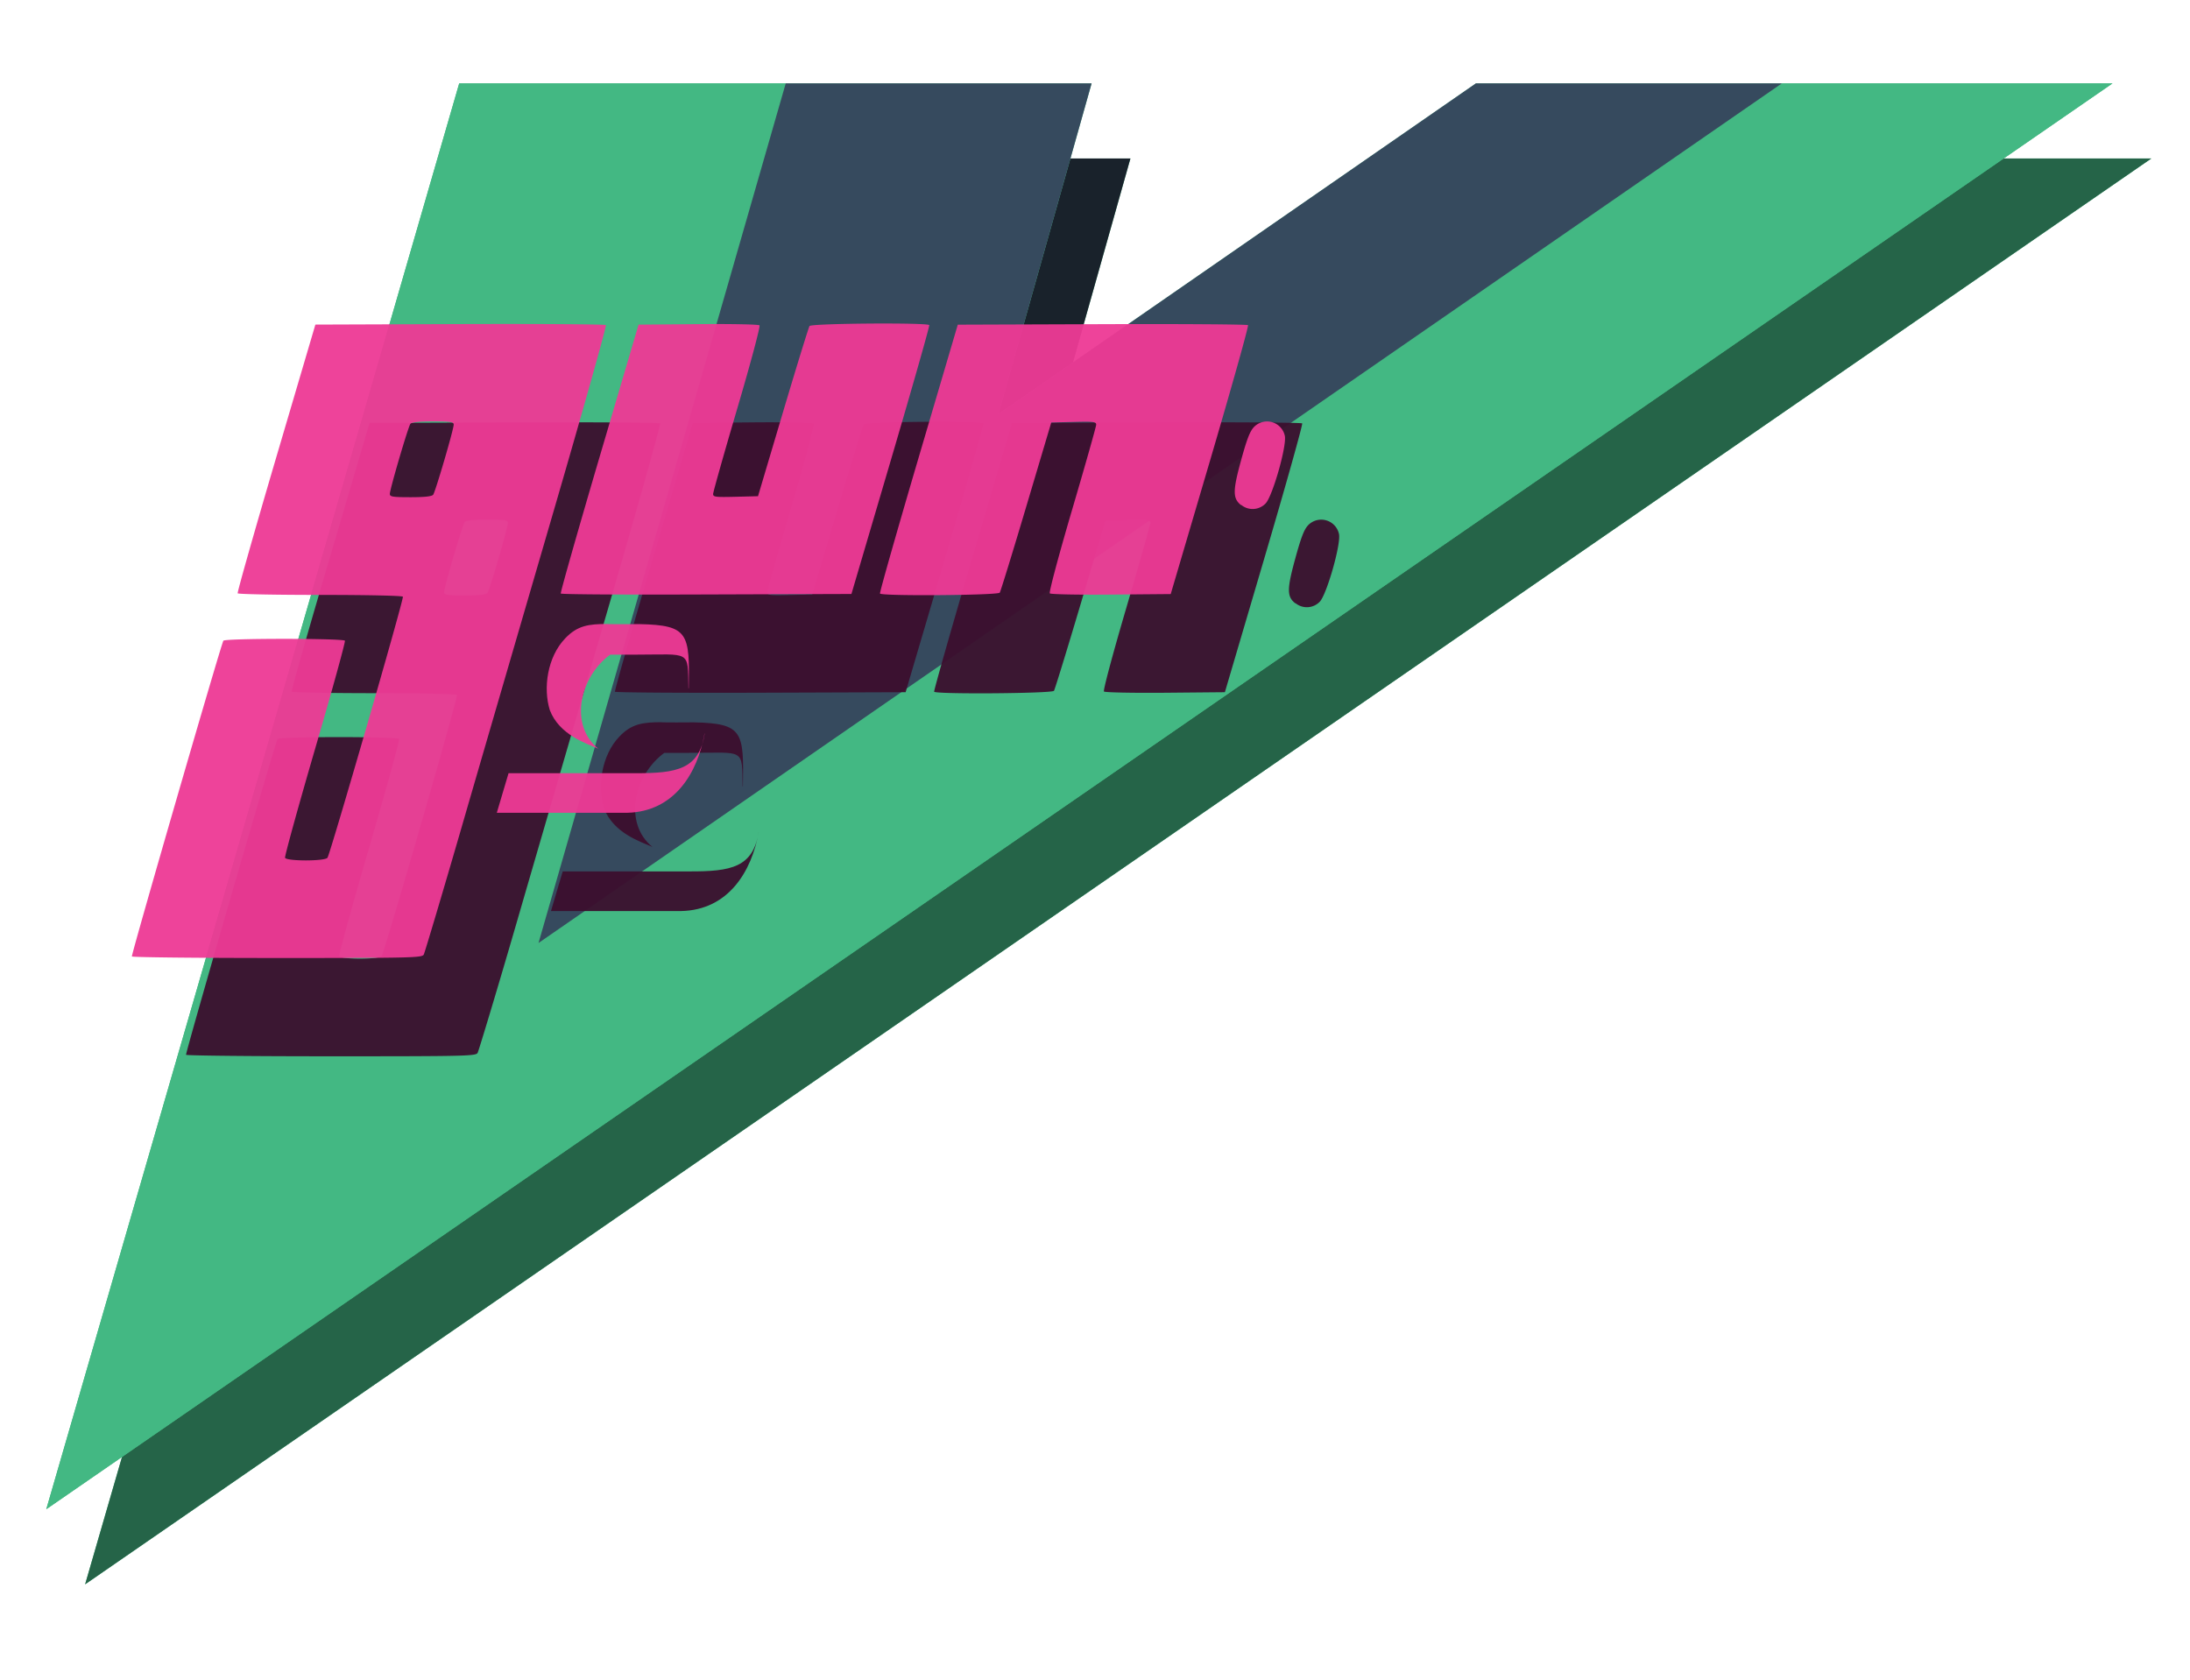 <svg xmlns="http://www.w3.org/2000/svg" viewBox="0 0 722.95 554.69"><defs><style>.cls-1,.cls-7,.cls-8{isolation:isolate;}.cls-2{fill:#43b883;}.cls-3{fill:#256448;}.cls-4{fill:#19222b;}.cls-5{fill:#364a5e;}.cls-6{mix-blend-mode:darken;}.cls-7{fill:#3b0f2f;}.cls-7,.cls-8{opacity:0.95;}.cls-8{fill:#ed3a95;}</style></defs><g class="cls-1"><g id="Layer_1" data-name="Layer 1"><path class="cls-2" d="M601,52.32H710.19L28.1,523.06,164.41,52.32H373.17L342.41,161.48,500.06,52.32Z"/><path class="cls-3" d="M164.41,52.32,28.1,523.06,710.19,52.32H601L191.78,334.76,272.2,52.32Z"/><path class="cls-4" d="M272.2,52.32,190.59,336.13,601,52.32h-101L342.41,161.48,373.17,52.32Z"/><path class="cls-2" d="M588.21,27.53H697.37L15.28,498.26,151.59,27.53H360.35L329.59,136.69,487.25,27.53Z"/><path class="cls-2" d="M151.59,27.53,15.28,498.26,697.37,27.53H588.21L179,310,259.38,27.53Z"/><path class="cls-5" d="M259.38,27.53l-81.61,283.8L588.21,27.53h-101L329.59,136.69,360.35,27.53Z"/><g class="cls-6"><path id="path2987" class="cls-7" d="M61.42,348.24c-.28-.48,29.42-103,30.21-104.27.5-.82,39.61-.83,40.12,0,.21.34-4.22,16.41-9.85,35.72s-10.09,35.48-9.91,35.94c.44,1.16,13.11,1.16,14,0s25.27-85.5,24.85-86.18c-.21-.34-11.84-.6-27.29-.6-14.81,0-27.08-.24-27.25-.52S101.81,208,109,183.71l13-44.09,47.7-.17c26.24-.1,47.93.05,48.2.33s-7.49,27.91-17.25,61.42-23.28,79.89-30,103.07S158,347,157.68,347.58c-.55,1.08-3.52,1.15-48.28,1.15-26.23,0-47.82-.22-48-.49Zm99.49-152.48c.74-.95,6.76-21.56,6.76-23.14,0-.91-1-1.06-6.83-1.06-4.7,0-7,.26-7.46.82-.74,1-6.78,21.59-6.78,23.14,0,.92,1,1.07,6.83,1.07,4.69,0,7-.26,7.48-.83ZM203,228.37c-.16-.27,5.55-20.36,12.69-44.63l13-44.12,19.67-.18c10.82-.1,19.93.09,20.25.4s-2.83,12.13-7.37,27.58c-4.37,14.85-7.94,27.49-7.94,28.1,0,1,.83,1.09,7.41.92l7.41-.18,8.23-27.7c4.53-15.23,8.47-28.05,8.76-28.48.61-.9,39-1.18,39.54-.3.16.27-5.55,20.35-12.69,44.62l-13,44.13-47.83.17c-26.3.09-48-.06-48.13-.33Zm105.38,0c-.16-.28,5.55-20.36,12.69-44.63l13-44.12,47.67-.17c26.22-.1,47.88.05,48.13.33s-5.37,20.35-12.52,44.62l-13,44.13-19.67.18c-10.82.09-19.93-.09-20.25-.41s2.83-12.12,7.37-27.57c4.37-14.85,7.94-27.5,7.94-28.11,0-1-.83-1.08-7.41-.92l-7.41.19-8.23,27.69c-4.53,15.24-8.47,28.06-8.76,28.49-.61.89-39,1.18-39.54.3Zm119.22-29.18c-2.8-2.2-2.8-4.65,0-14.84,1.92-7,2.91-9.59,4.28-11a6,6,0,0,1,10.15,3c.65,3.44-4.08,20-6.37,22.32a5.92,5.92,0,0,1-8,.46Z"/><path id="path2989-1" class="cls-7" d="M218.52,238.43c-6.31,0-10,.49-14.06,4.75-5.93,6.2-7.31,16.48-5.07,23.69,3.15,8.23,12.08,11,16,12.75-9.69-7.83-6.18-23.64,3.92-31.07h8.23c18.52,0,17.36-1.72,17.61,11.12h.09c.35-18.13.05-20.83-16.18-21.19-4.24.08-7.65,0-10.52,0Zm31.95,36.17c-1.87,11.78-9.06,13.13-22.95,13.09H185.76l-3.88,13.09h43c15.61-.34,23.28-13.1,25.6-26.18Z"/></g><path id="path2987-2" data-name="path2987" class="cls-8" d="M43.53,315.8c-.28-.47,29.42-103,30.21-104.27.51-.82,39.62-.82,40.12,0,.21.34-4.22,16.42-9.85,35.73s-10.08,35.48-9.91,35.93c.45,1.16,13.11,1.17,14,0S133.37,197.7,133,197c-.21-.34-11.83-.59-27.29-.59-14.81,0-27.07-.24-27.25-.53s5.51-20.37,12.65-44.62l13-44.1,47.71-.17c26.23-.09,47.92.06,48.19.33s-7.49,27.91-17.25,61.42-23.28,79.89-30,103.08-12.54,42.67-12.86,43.3c-.55,1.09-3.52,1.16-48.28,1.16-26.23,0-47.82-.23-48-.5ZM143,163.33c.74-1,6.77-21.57,6.77-23.14,0-.91-1-1.07-6.84-1.07-4.69,0-7,.26-7.46.83-.74,1-6.78,21.59-6.78,23.13,0,.92,1,1.07,6.84,1.07,4.68,0,7-.26,7.47-.82Zm42.12,32.61c-.17-.28,5.54-20.36,12.68-44.63l13-44.13,19.67-.17c10.82-.1,19.93.08,20.25.4s-2.82,12.12-7.37,27.57c-4.37,14.85-7.94,27.5-7.94,28.11,0,1,.83,1.08,7.41.92l7.41-.19,8.23-27.69c4.53-15.24,8.47-28,8.77-28.49.6-.89,39-1.18,39.53-.3.16.28-5.55,20.36-12.69,44.63l-13,44.13-47.83.16c-26.3.1-48,0-48.12-.32Zm105.38,0c-.17-.27,5.54-20.35,12.68-44.62l13-44.13,47.67-.17c26.22-.09,47.88.06,48.14.33S406.61,127.7,399.47,152l-13,44.13-19.68.17c-10.81.1-19.93-.08-20.24-.4s2.82-12.13,7.36-27.58c4.37-14.85,7.95-27.49,7.95-28.1,0-1-.84-1.09-7.41-.92l-7.41.18-8.24,27.7c-4.52,15.23-8.47,28-8.76,28.48-.6.9-39,1.19-39.53.3Zm119.21-29.17c-2.79-2.2-2.8-4.65,0-14.84,1.92-7,2.91-9.59,4.29-11a6,6,0,0,1,10.15,3c.64,3.43-4.09,20-6.38,22.31a5.92,5.92,0,0,1-8,.47Z"/><path id="path2989-1-2" data-name="path2989-1" class="cls-8" d="M200.63,206c-6.31,0-10,.49-14.06,4.76-5.92,6.2-7.31,16.47-5.07,23.68,3.15,8.23,12.09,11,16,12.75-9.68-7.82-6.18-23.64,3.92-31.06h8.24c18.52,0,17.35-1.73,17.61,11.12h.08c.36-18.14,0-20.84-16.18-21.2-4.24.08-7.65,0-10.52,0Zm32,36.18c-1.87,11.77-9.05,13.13-22.94,13.09H167.88L164,268.34h43c15.6-.34,23.27-13.1,25.59-26.17Z"/></g></g></svg>